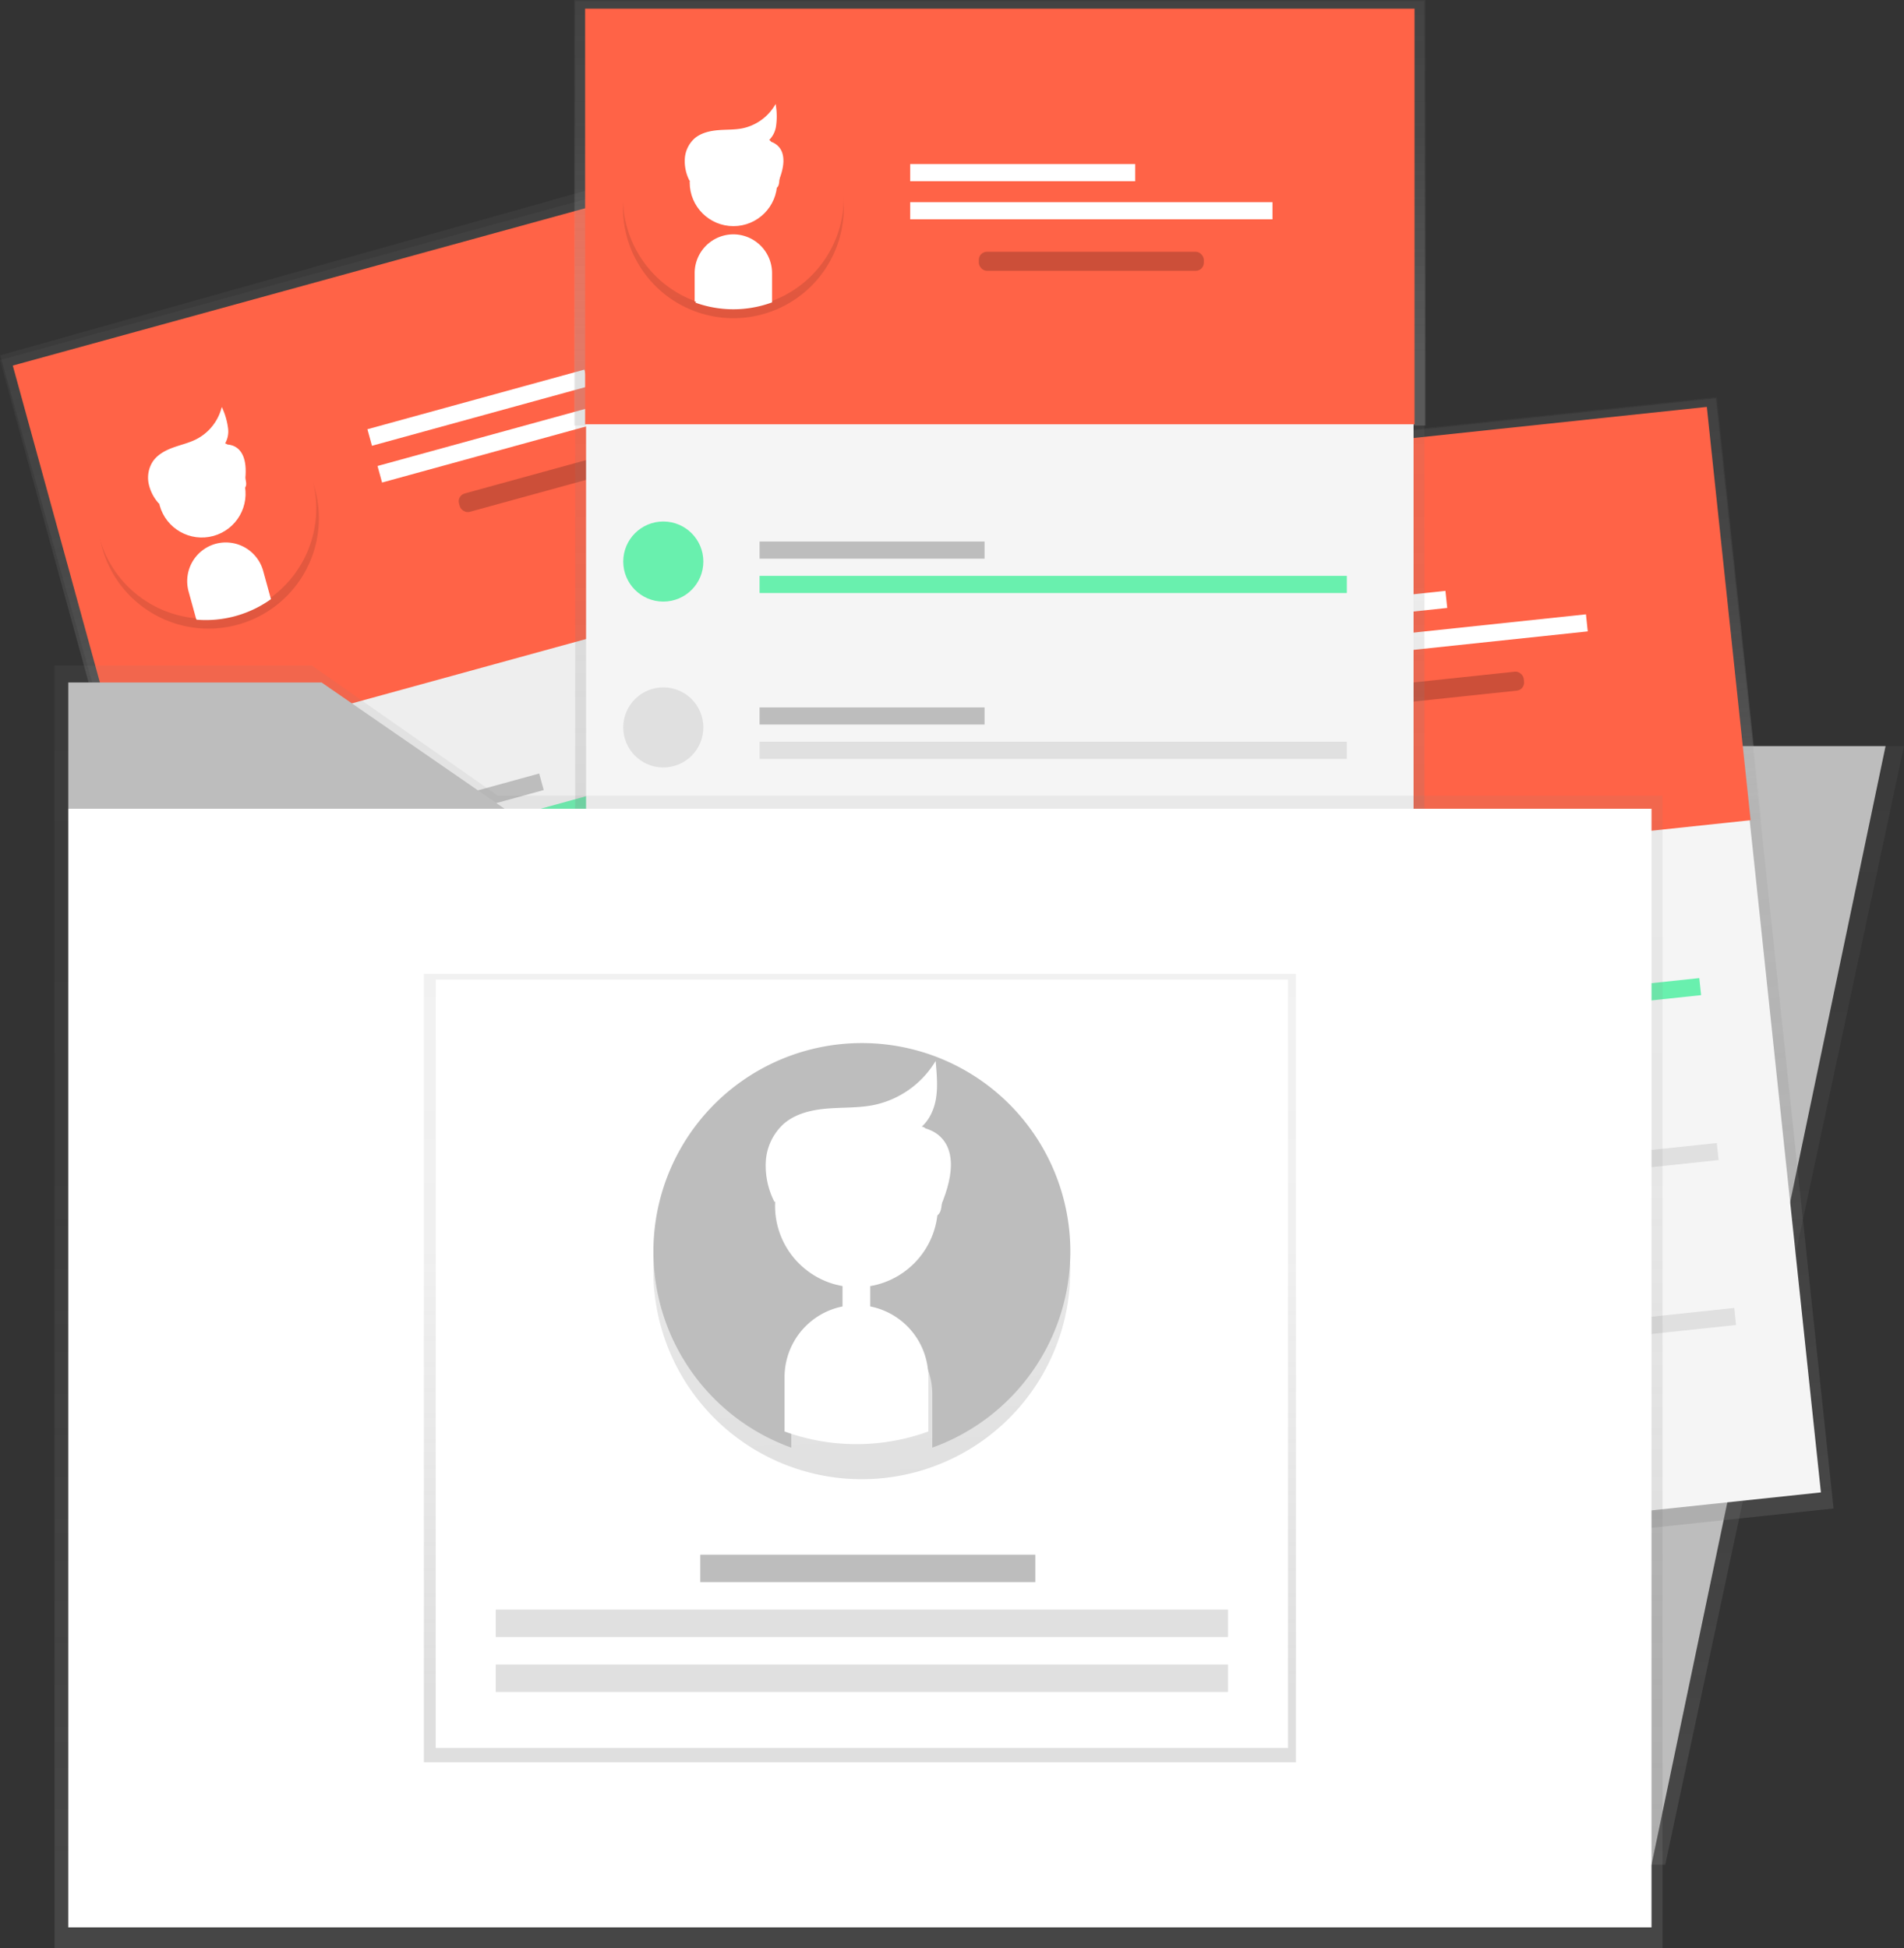<svg data-name="Layer 1" xmlns="http://www.w3.org/2000/svg" xmlns:xlink="http://www.w3.org/1999/xlink" width="729.22" height="746.14"><rect width="100%" height="100%" fill="#333333" stroke="none"/><defs><linearGradient id="a" x1="459.12" y1="621" x2="459.12" y2="193.38" gradientTransform="translate(-9.77 -29.03)" gradientUnits="userSpaceOnUse"><stop offset="0" stop-color="gray" stop-opacity=".25"/><stop offset=".54" stop-color="gray" stop-opacity=".12"/><stop offset="1" stop-color="gray" stop-opacity=".1"/></linearGradient><linearGradient id="b" x1="459.12" y1="355.96" x2="459.12" y2="192.97" gradientTransform="translate(-44.96 -24.28)" gradientUnits="userSpaceOnUse"><stop offset="0" stop-color="#b3b3b3" stop-opacity=".25"/><stop offset=".54" stop-color="#b3b3b3" stop-opacity=".1"/><stop offset="1" stop-color="#b3b3b3" stop-opacity=".05"/></linearGradient><linearGradient id="c" x1="890.03" y1="384.1" x2="893.49" y2="466.67" gradientTransform="rotate(163.7 613.796 311.318)" gradientUnits="userSpaceOnUse"><stop offset="0" stop-opacity=".12"/><stop offset=".55" stop-opacity=".09"/><stop offset="1" stop-opacity=".02"/></linearGradient><linearGradient id="d" x1="630.78" y1="714.25" x2="630.78" y2="285.78" xlink:href="#a"/><linearGradient id="e" x1="737.4" y1="672.7" x2="737.4" y2="245.08" gradientTransform="translate(15.96 .36)" xlink:href="#a"/><linearGradient id="f" x1="737.4" y1="407.66" x2="737.4" y2="244.68" gradientTransform="translate(1.98 1.1)" xlink:href="#b"/><linearGradient id="g" x1="612.39" y1="329.04" x2="615.85" y2="411.61" gradientTransform="rotate(173.26 626.965 354.401)" xlink:href="#c"/><linearGradient id="h" x1="382.92" y1="428.03" x2="382.92" y2=".4" xlink:href="#a"/><linearGradient id="i" x1="382.92" y1="162.99" x2="382.92" y2="0" xlink:href="#b"/><linearGradient id="j" x1="729.45" y1="498.21" x2="732.9" y2="580.79" gradientTransform="rotate(180 625.234 347.191)" xlink:href="#c"/><linearGradient id="k" x1="328.81" y1="746.14" x2="328.81" y2="254.91" xlink:href="#a"/><linearGradient id="l" x1="329.34" y1="675.01" x2="329.34" y2="373.01" xlink:href="#a"/><linearGradient id="m" x1="683.6" y1="52.97" x2="690.12" y2="208.87" gradientTransform="rotate(180 625.234 347.191)" xlink:href="#c"/></defs><path transform="matrix(.96 -.27 .27 .96 -319.57 55.74)" fill="url(#a)" d="M286.73 164.35h325.25v427.62H286.73z"/><path transform="rotate(-15.37 11.546 1083.99)" fill="url(#b)" d="M251.16 168.7h326v162.99h-326z"/><path fill="#eee" d="M5.356 140.307l305.595-84.002 110.704 402.731L116.06 543.04z"/><path fill="tomato" d="M4.895 140.023l306.299-84.196 42.193 153.496L47.09 293.52z"/><path fill="#bdbdbd" d="M123.414 319.118l83.089-22.84 1.74 6.336-83.087 22.84z"/><path fill="#f5f5f5" d="M130.384 344.474l83.088-22.84 1.742 6.336-83.088 22.84z"/><path fill="#69f0ae" d="M126.903 331.798l216.875-59.615 1.742 6.335-216.876 59.615z"/><path fill="#fff" d="M140.72 164.409l83.088-22.84 1.741 6.336-83.088 22.839zM144.59 178.488l133.787-36.776 1.742 6.335-133.788 36.776z"/><rect x="409.8" y="255.17" width="86.17" height="7.3" rx="3.09" ry="3.09" transform="rotate(-15.37 50.3 1092.615)" opacity=".2"/><circle cx="325.31" cy="413.18" r="15.34" transform="rotate(-15.37 -77.308 1247.023)" fill="#69f0ae"/><path fill="#bdbdbd" d="M140.269 380.381l83.088-22.84 1.741 6.336-83.088 22.84z"/><path fill="#f5f5f5" d="M147.229 405.737l83.088-22.84 1.741 6.336-83.088 22.84z"/><path fill="#e0e0e0" d="M143.747 393.06l216.876-59.615 1.74 6.335-216.875 59.616z"/><circle cx="342.15" cy="474.44" r="15.34" transform="rotate(-15.37 -60.45 1308.305)" fill="#e0e0e0"/><path fill="#bdbdbd" d="M157.1 441.637l83.089-22.84 1.741 6.336-83.088 22.84z"/><path fill="#f5f5f5" d="M164.07 466.983l83.089-22.84 1.741 6.336-83.088 22.84z"/><path fill="#e0e0e0" d="M160.582 454.316l216.875-59.615 1.742 6.335-216.876 59.615z"/><circle cx="359" cy="535.7" r="15.34" transform="rotate(-15.37 -43.592 1369.587)" fill="#e0e0e0"/><path d="M274.62 287.15A42.28 42.28 0 1 0 318 233.24l3 10.47a14.36 14.36 0 0 1-9.8 17.72 14.36 14.36 0 0 1-17.72-9.8l-3-10.47a42.3 42.3 0 0 0-15.86 45.99z" transform="translate(-235.39 -76.93)" fill="url(#c)"/><path d="M119.61 183.5a42.28 42.28 0 1 0-44 53.38l-2.89-10.5a14.36 14.36 0 0 1 10-17.6 14.36 14.36 0 0 1 17.6 10l2.89 10.5a42.3 42.3 0 0 0 16.4-45.78z" fill="tomato"/><circle cx="312.7" cy="266.03" r="16.25" transform="rotate(-15.37 -89.932 1099.838)" fill="#fff" stroke="#fff" stroke-miterlimit="10"/><path d="M82.7 208.78h0a14.36 14.36 0 0 0-10 17.6l2.89 10.5a42.44 42.44 0 0 0 27.61-7.59l-2.89-10.5a14.36 14.36 0 0 0-17.61-10.01zM61.27 192.58a15.77 15.77 0 0 1-3.84-7.42 10.93 10.93 0 0 1 1.51-8.11c1.75-2.57 4.65-4.11 7.58-5.17s6-1.75 8.78-3.14a19.44 19.44 0 0 0 9.74-11.41 26.14 26.14 0 0 1 1.83 6.92 8.81 8.81 0 0 1-2 6.68c2.08-1.76 2.53.9 2.44 2.59 1.57 1.1 4.5.55 5.16 2.35a12 12 0 0 1 .9 5.61c-.25 1.9 1.34 4.68-.46 5.32" fill="#fff" stroke="#fff" stroke-miterlimit="10"/><path d="M85.61 170.31s11.2-2.05 7.87 16.32" fill="#fff"/><path fill="url(#d)" d="M637.77 714.25H532.34V285.78h196.88l-91.45 428.47z"/><path fill="#bdbdbd" d="M632.52 714.25H529.17V285.78h192.99l-89.64 428.47z"/><path transform="rotate(-6.05 -92.203 2647.877)" fill="url(#e)" d="M590.74 245.44h325.25v427.62H590.74z"/><path transform="rotate(-6.05 -106.198 2515.918)" fill="url(#f)" d="M576.38 245.78h326v162.99h-326z"/><path fill="#f5f5f5" d="M338.216 189.692L653.38 156.29l44.02 415.344-315.164 33.403z"/><path fill="tomato" d="M337.809 189.339l315.89-33.48 16.779 158.303-315.891 33.48z"/><path fill="#bdbdbd" d="M425.77 385.267l85.69-9.082.693 6.533-85.69 9.082z"/><path fill="#f5f5f5" d="M428.54 411.41l85.69-9.083.693 6.534-85.69 9.082z"/><path fill="#69f0ae" d="M427.152 398.34l223.667-23.706.693 6.533-223.667 23.706z"/><path fill="#fff" d="M467.9 235.401l85.69-9.082.693 6.534-85.69 9.082zM469.432 249.93l137.977-14.625.693 6.534-137.978 14.624z"/><rect x="733.11" y="338.4" width="86.17" height="7.3" rx="3.09" ry="3.09" transform="rotate(-6.05 -69.41 2530.766)" opacity=".2"/><circle cx="625.29" cy="473.71" r="15.34" transform="rotate(-6.05 -220.298 2662.36)" fill="#69f0ae"/><path fill="#bdbdbd" d="M432.471 448.439l85.69-9.082.693 6.533-85.69 9.082z"/><path fill="#f5f5f5" d="M435.242 474.581l85.69-9.082.692 6.534-85.69 9.082z"/><path fill="#e0e0e0" d="M433.853 461.511l223.667-23.705.692 6.533-223.667 23.706z"/><circle cx="631.99" cy="536.88" r="15.34" transform="rotate(-6.05 -213.578 2725.527)" fill="#e0e0e0"/><path fill="#bdbdbd" d="M439.163 511.612l85.69-9.082.692 6.533-85.69 9.082z"/><path fill="#f5f5f5" d="M441.932 537.754l85.69-9.082.693 6.534-85.69 9.082z"/><path fill="#e0e0e0" d="M440.544 524.684l223.668-23.705.692 6.533-223.667 23.706z"/><circle cx="638.68" cy="600.06" r="15.34" transform="rotate(-6.05 -206.954 2788.687)" fill="#e0e0e0"/><path d="M595.69 341.12A42.28 42.28 0 1 0 647.23 295l1.28 10.82A14.36 14.36 0 0 1 636 321.67a14.36 14.36 0 0 1-15.9-12.54l-1.28-10.82a42.3 42.3 0 0 0-23.13 42.81z" transform="translate(-235.39 -76.93)" fill="url(#g)"/><path d="M443.94 250.86a42.28 42.28 0 1 0-52.09 45.54l-1.15-10.83a14.36 14.36 0 0 1 12.73-15.75 14.36 14.36 0 0 1 15.75 12.73l1.15 10.83a42.3 42.3 0 0 0 23.61-42.52z" fill="tomato"/><circle cx="636.7" cy="326.46" r="16.25" transform="rotate(-6.05 -208.912 2515.14)" fill="#fff" stroke="#fff" stroke-miterlimit="10"/><path d="M403.43 269.82h0a14.36 14.36 0 0 0-12.73 15.75l1.15 10.83a42.44 42.44 0 0 0 28.48-3l-1.15-10.83a14.36 14.36 0 0 0-15.75-12.75zM384.91 250.36a15.77 15.77 0 0 1-2.59-7.95 10.93 10.93 0 0 1 2.8-7.75c2.14-2.26 5.26-3.31 8.32-3.88s6.17-.71 9.17-1.71a19.44 19.44 0 0 0 11.46-9.68 26.14 26.14 0 0 1 .69 7.12 8.81 8.81 0 0 1-3.06 6.27c2.33-1.4 2.35 1.29 2 2.95 1.37 1.34 4.35 1.27 4.71 3.16a12 12 0 0 1 0 5.68c-.56 1.83.57 4.84-1.32 5.17" fill="#fff" stroke="#fff" stroke-miterlimit="10"/><path d="M412.54 232.33s11.38-.21 5.13 17.38" fill="#fff"/><path fill="url(#h)" d="M220.3.4h325.25v427.62H220.3z"/><path fill="url(#i)" d="M219.92 0h326v162.99h-326z"/><path fill="#f5f5f5" d="M224.46 3.71h316.93v417.67H224.46z"/><path fill="tomato" d="M224.1 3.32h317.66v159.19H224.1z"/><path fill="#bdbdbd" d="M290.91 207.42h86.17v6.57h-86.17z"/><path fill="#f5f5f5" d="M290.91 233.71h86.17v6.57h-86.17z"/><path fill="#69f0ae" d="M290.91 220.57h224.92v6.57H290.91z"/><path fill="#fff" d="M348.6 62.84h86.17v6.57H348.6zM348.6 77.44h138.75v6.57H348.6z"/><rect x="374.89" y="96.43" width="86.17" height="7.3" rx="3.09" ry="3.09" opacity=".2"/><circle cx="254.04" cy="215.09" r="15.34" fill="#69f0ae"/><path fill="#bdbdbd" d="M290.91 270.95h86.17v6.57h-86.17z"/><path fill="#f5f5f5" d="M290.91 297.24h86.17v6.57h-86.17z"/><path fill="#e0e0e0" d="M290.91 284.1h224.92v6.57H290.91z"/><circle cx="254.04" cy="278.62" r="15.34" fill="#e0e0e0"/><path fill="#bdbdbd" d="M290.91 334.49h86.17v6.57h-86.17z"/><path fill="#f5f5f5" d="M290.91 360.77h86.17v6.57h-86.17z"/><path fill="#e0e0e0" d="M290.91 347.63h224.92v6.57H290.91z"/><circle cx="254.04" cy="342.15" r="15.34" fill="#e0e0e0"/><path d="M474 157.06a42.28 42.28 0 1 0 56.12-40.48l.13 10.89A14.36 14.36 0 0 1 516.07 142a14.36 14.36 0 0 1-14.49-14.14l-.13-10.89A42.3 42.3 0 0 0 474 157.06z" transform="translate(-235.39 -76.93)" fill="url(#j)"/><path d="M323.16 75.68a42.28 42.28 0 1 0-56.6 39.8v-10.9a14.36 14.36 0 0 1 14.32-14.32 14.36 14.36 0 0 1 14.32 14.32v10.89a42.3 42.3 0 0 0 27.96-39.79z" fill="tomato"/><circle cx="280.9" cy="69.87" r="16.25" fill="#fff" stroke="#fff" stroke-miterlimit="10"/><path d="M280.87 90.26h0a14.36 14.36 0 0 0-14.32 14.32v10.89a42.44 42.44 0 0 0 28.64 0v-10.89a14.36 14.36 0 0 0-14.32-14.32zM264.51 68.96a15.77 15.77 0 0 1-1.73-8.18 10.93 10.93 0 0 1 3.6-7.42c2.37-2 5.58-2.73 8.68-3s6.24-.1 9.3-.7a19.44 19.44 0 0 0 12.41-8.42 26.14 26.14 0 0 1-.07 7.15 8.81 8.81 0 0 1-3.7 5.91c2.47-1.14 2.2 1.53 1.67 3.14 1.22 1.48 4.2 1.72 4.35 3.64a12 12 0 0 1-.62 5.65c-.75 1.76.05 4.87-1.86 5" fill="#fff" stroke="#fff" stroke-miterlimit="10"/><path d="M293.88 53.95s11.34 1 3.27 17.82" fill="#fff"/><path fill="url(#k)" d="M190.59 304.74l-71.17-49.83H20.88v491.23h615.86v-441.4H190.59z"/><path fill="#fff" d="M26.15 309.78V738.25h606.37V309.78H193.25"/><path fill="#bdbdbd" d="M193.25 309.78l-70.08-48.37H26.15v48.37"/><path fill="url(#l)" d="M162.34 373.01h334v302h-334z"/><path fill="#fff" d="M166.88 375.21H493.3v294.31H166.88z"/><path fill="#bdbdbd" d="M268.19 595.49h128.34V606H268.19z"/><path fill="#e0e0e0" d="M189.87 616.52h280.44v10.51H189.87zM189.87 637.55h280.44v10.51H189.87z"/><path d="M485.62 564.67a79.84 79.84 0 1 0 106-76.43l.25 20.57a27.11 27.11 0 0 1-26.7 27.36 27.11 27.11 0 0 1-27.36-26.7l-.25-20.57a79.87 79.87 0 0 0-51.94 75.77z" transform="translate(-235.39 -76.93)" fill="url(#m)"/><path d="M409.93 479.35a79.84 79.84 0 1 0-106.87 75.14v-20.57a27.11 27.11 0 0 1 27-27 27.11 27.11 0 0 1 27 27v20.57a79.87 79.87 0 0 0 52.87-75.14z" fill="#bdbdbd"/><rect x="323.18" y="488.01" width="9.6" height="33.85" rx="4.8" ry="4.8" fill="#fff" stroke="#fff" stroke-miterlimit="10"/><circle cx="328.03" cy="461.87" r="30.69" fill="#fff" stroke="#fff" stroke-miterlimit="10"/><path d="M327.98 500.38h0a27.11 27.11 0 0 0-27 27v20.57a80.13 80.13 0 0 0 54.07 0v-20.53a27.11 27.11 0 0 0-27.07-27.04zM297.08 460.17a29.77 29.77 0 0 1-3.27-15.44 20.64 20.64 0 0 1 6.8-14c4.47-3.81 10.53-5.16 16.39-5.63s11.79-.19 17.55-1.32a36.69 36.69 0 0 0 23.43-15.89c.37 4.5.74 9.07-.13 13.51s-3.15 8.79-7 11.16c4.66-2.16 4.15 2.9 3.14 5.93 2.31 2.79 7.92 3.25 8.21 6.86s.24 7.34-1.17 10.67.1 9.19-3.5 9.45" fill="#fff" stroke="#fff" stroke-miterlimit="10"/><path d="M352.55 431.82s21.41 1.87 6.17 33.65" fill="#fff"/></svg>
